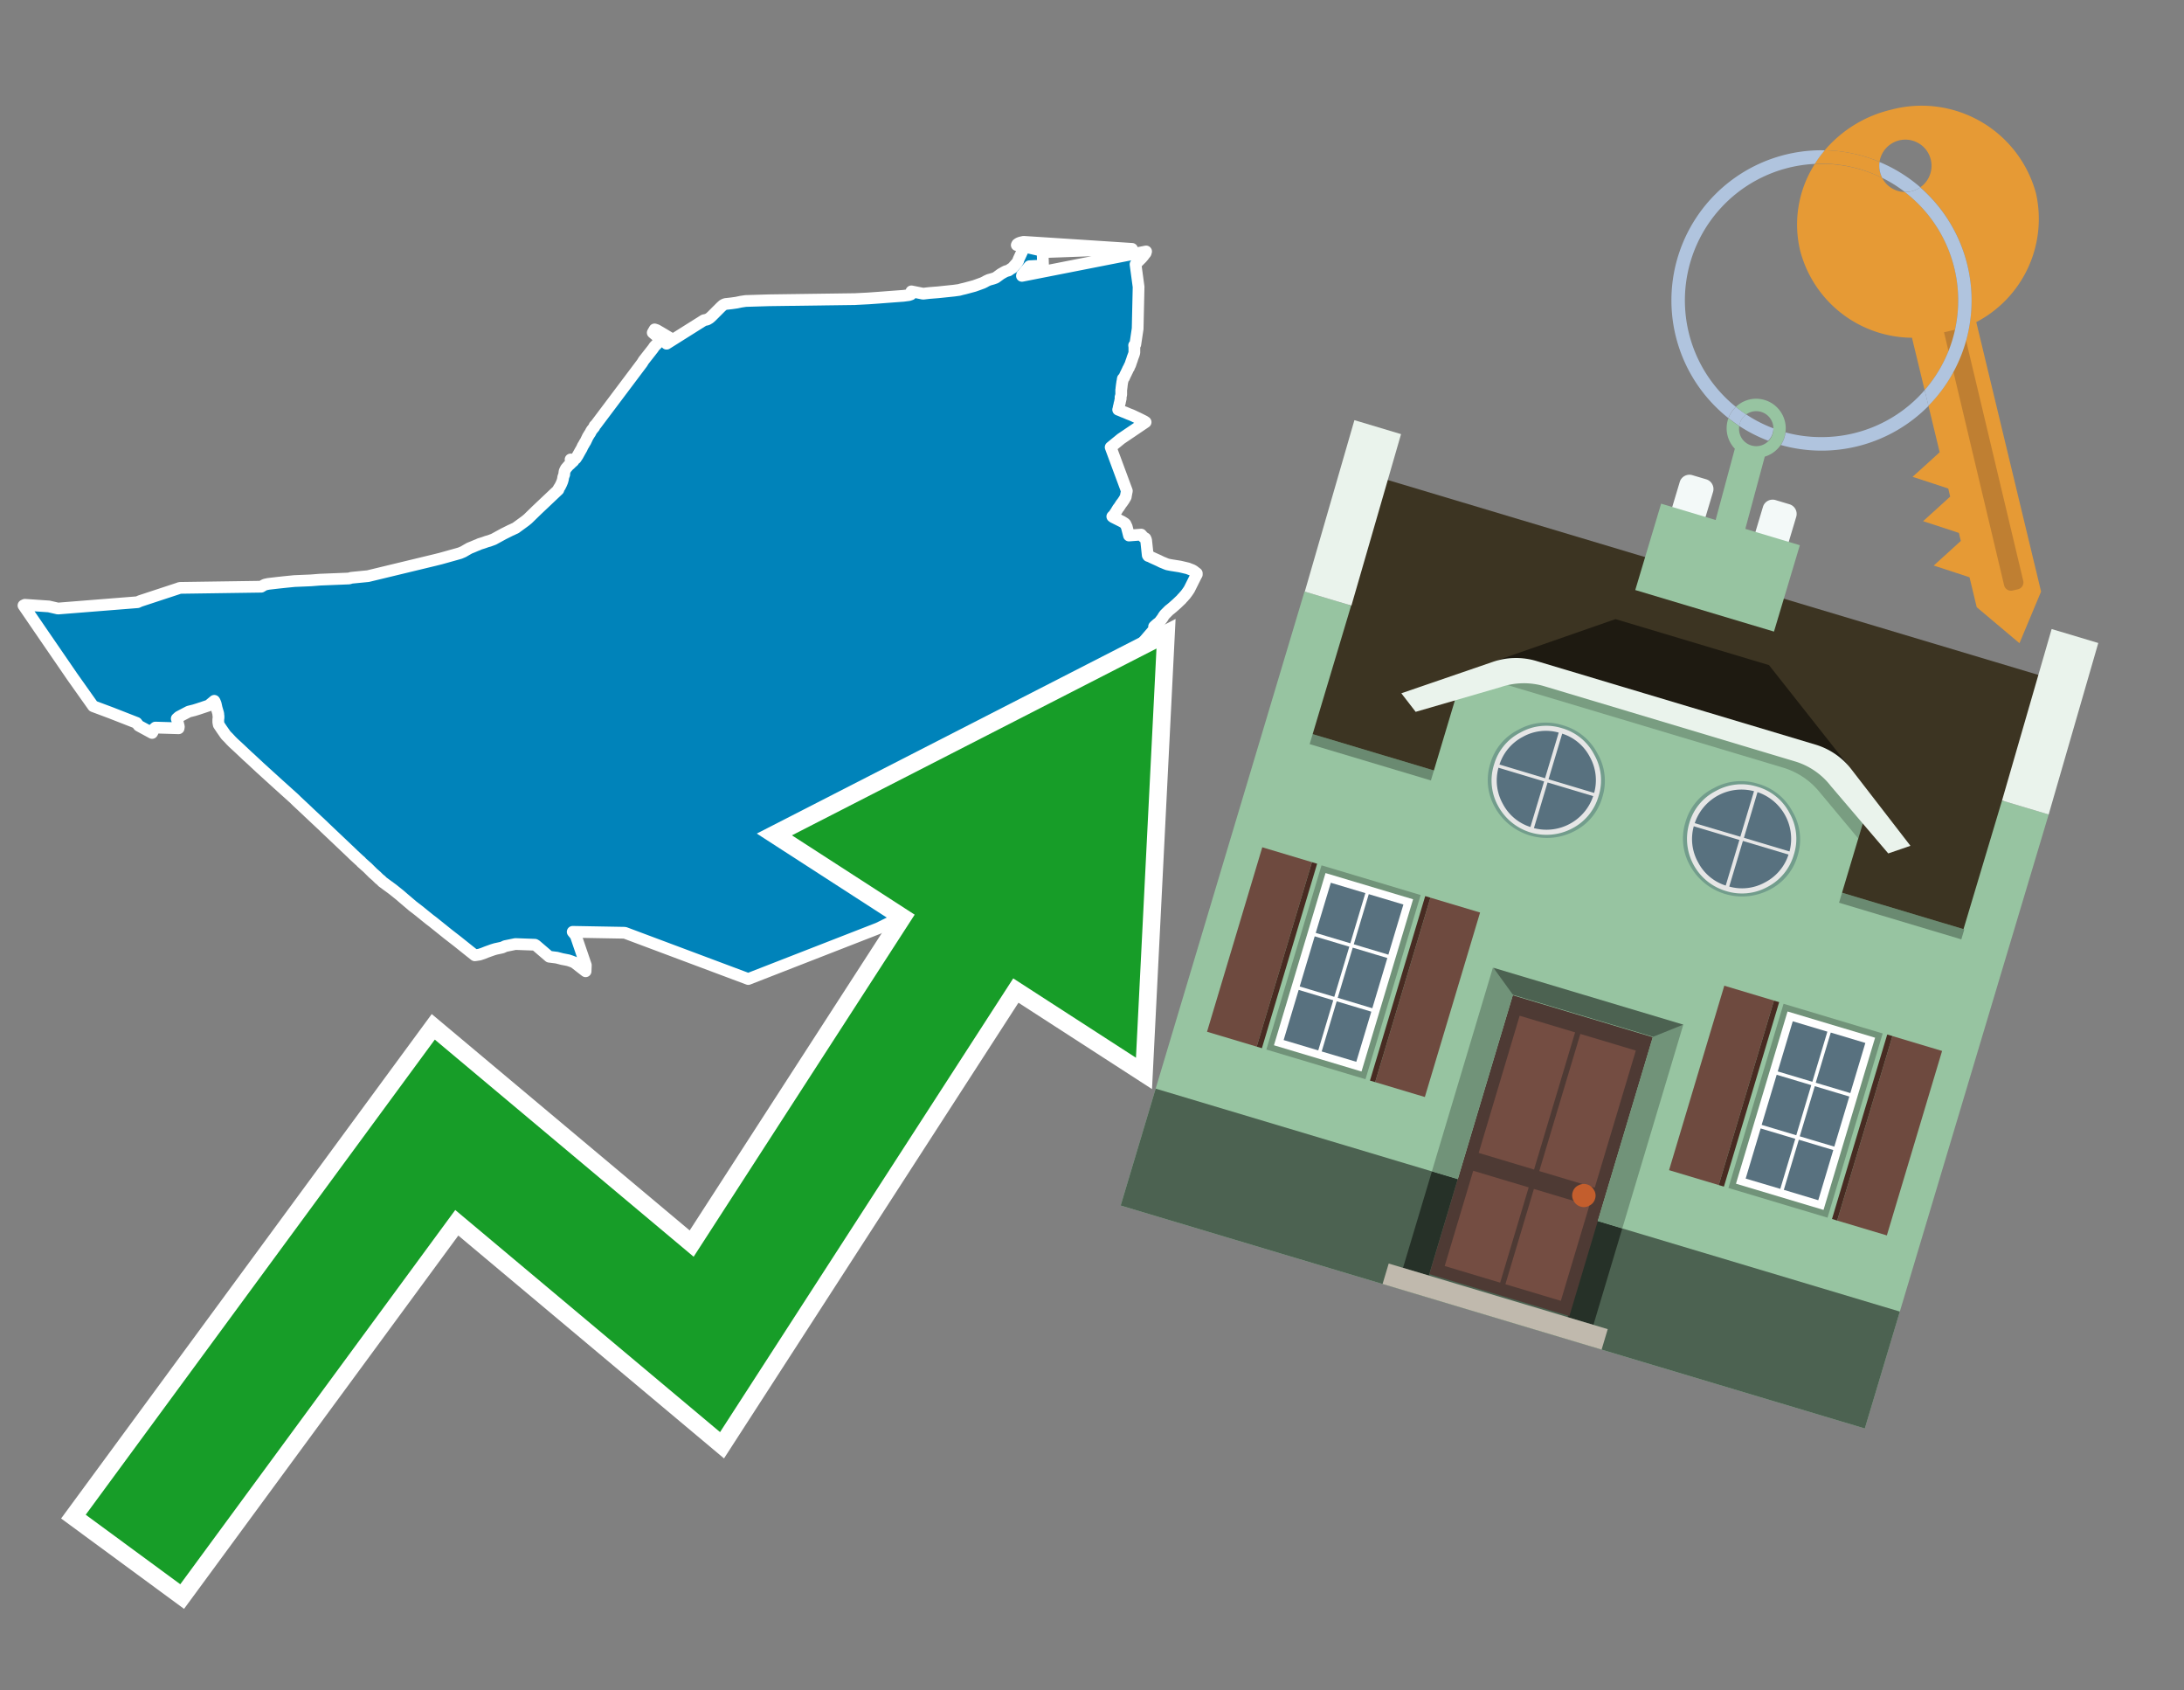 <svg id="Text" xmlns="http://www.w3.org/2000/svg" width="93.05" height="72" viewBox="0 0 93.05 72"><rect x="0" y="0" width="93.05" height="72" fill="#808080" stroke="none"/><polygon points="48.83,10.71 48.81,10.78 48.76,10.84 48.71,10.91 48.68,10.94 48.65,10.98 48.6,11.03 48.48,11.15 48.41,11.23 48.38,11.26 48.51,12.22 48.47,14 48.37,14.67 48.32,14.71 48.33,14.79 48.33,14.9 48.33,14.97 48.33,15.02 48.31,15.09 48.28,15.17 48.25,15.25 48.23,15.32 48.2,15.4 48.19,15.43 48.17,15.49 48.15,15.55 48.13,15.58 48.11,15.62 48.1,15.66 48.07,15.7 48.05,15.74 48.04,15.77 48.02,15.81 48,15.84 47.99,15.88 47.97,15.91 47.94,15.97 47.93,16 47.91,16.03 47.9,16.07 47.88,16.1 47.84,16.13 47.83,16.18 47.83,16.21 47.82,16.25 47.81,16.29 47.81,16.32 47.8,16.35 47.8,16.39 47.79,16.42 47.79,16.47 47.78,16.51 47.78,16.56 47.77,16.59 47.77,16.63 47.77,16.66 47.77,16.71 47.77,16.75 47.77,16.81 47.76,16.85 47.75,16.89 47.74,16.92 47.75,16.97 47.74,17.01 47.73,17.06 47.72,17.09 47.72,17.12 47.71,17.15 47.7,17.19 47.69,17.22 47.69,17.25 47.68,17.28 47.67,17.32 47.66,17.36 47.66,17.39 47.65,17.42 47.64,17.45 47.72,17.48 47.79,17.51 47.86,17.54 47.94,17.57 48.01,17.6 48.08,17.63 48.21,17.68 48.32,17.73 48.38,17.76 48.49,17.81 48.55,17.84 48.65,17.89 48.75,17.94 48.81,17.98 47.76,18.69 47.32,19.05 48.01,20.91 48,20.96 47.99,21.01 47.98,21.06 47.97,21.11 47.97,21.14 47.96,21.17 47.94,21.21 47.91,21.25 47.9,21.28 47.87,21.32 47.85,21.35 47.83,21.38 47.8,21.42 47.76,21.47 47.73,21.52 47.71,21.55 47.69,21.58 47.67,21.61 47.63,21.66 47.54,21.81 47.52,21.84 47.49,21.88 47.48,21.91 47.43,21.96 47.39,22 47.43,22.03 47.51,22.07 47.69,22.16 47.81,22.22 47.92,22.29 47.95,22.32 47.98,22.39 48,22.42 48.06,22.65 48.1,22.81 48.62,22.77 48.69,22.85 48.73,22.89 48.8,22.93 48.83,23 48.9,23.65 48.92,23.68 49.01,23.71 49.06,23.74 49.37,23.88 49.43,23.91 49.49,23.94 49.59,23.98 49.66,24.01 49.74,24.04 49.89,24.07 50.08,24.1 50.27,24.13 50.4,24.16 50.61,24.21 50.71,24.25 50.79,24.28 50.86,24.32 50.91,24.36 50.95,24.39 50.99,24.42 50.99,24.47 50.97,24.5 50.67,25.1 50.65,25.13 50.63,25.16 50.61,25.19 50.56,25.26 50.53,25.3 50.5,25.34 50.46,25.38 50.43,25.42 50.39,25.46 50.36,25.49 50.34,25.52 50.14,25.71 49.96,25.87 49.85,25.96 49.81,25.99 49.77,26.03 49.73,26.07 49.7,26.1 49.66,26.14 49.62,26.18 49.6,26.21 49.57,26.25 49.53,26.32 49.5,26.36 49.47,26.4 49.44,26.44 49.41,26.48 49.37,26.52 49.33,26.55 49.29,26.58 49.2,26.66 49.17,26.69 49.17,26.81 46.62,29.77 45.59,35.13 45.88,35.35 37.42,39.54 31.88,41.7 26.62,39.73 24.4,39.69 24.53,39.85 24.96,41.11 24.95,41.37 24.73,41.2 24.46,40.99 24.33,40.94 24.21,40.9 23.95,40.85 23.72,40.79 23.4,40.75 22.84,40.27 22.79,40.24 21.96,40.21 21.52,40.3 21.46,40.33 21.39,40.36 21.11,40.42 20.98,40.46 20.73,40.55 20.58,40.61 20.43,40.66 20.23,40.69 19.99,40.5 19.49,40.1 19.09,39.79 18.43,39.26 18.31,39.17 18.05,38.96 17.84,38.79 17.58,38.59 17.18,38.25 17.03,38.12 16.73,37.88 16.43,37.66 16.28,37.55 16.25,37.51 16.2,37.47 16.15,37.43 16.04,37.32 15.89,37.19 15.73,37.03 15.66,36.96 15.58,36.89 15.4,36.73 15.37,36.69 15.32,36.65 15.06,36.41 15,36.35 13.83,35.24 13.78,35.19 13.15,34.6 13.12,34.57 12.64,34.12 12.55,34.03 11.85,33.4 11.08,32.7 10.64,32.29 10.55,32.21 10.19,31.87 9.94,31.64 9.85,31.55 9.73,31.42 9.63,31.32 9.6,31.28 9.44,31.05 9.32,30.87 9.31,30.82 9.3,30.76 9.3,30.71 9.3,30.64 9.31,30.57 9.31,30.5 9.3,30.45 9.3,30.4 9.23,30.16 9.19,29.98 9.15,29.88 9.13,29.85 8.89,30.05 8.44,30.2 8.28,30.25 8.04,30.31 7.62,30.53 7.53,30.61 7.55,30.67 7.62,30.95 7.61,31.02 6.62,30.99 6.52,31.08 6.51,31.11 6.51,31.16 6.5,31.19 6.48,31.22 5.91,30.91 5.82,30.79 4.72,30.36 3.97,30.08 3.07,28.81 3.05,28.78 1.89,27.09 1,25.79 1.06,25.76 2.08,25.83 2.47,25.92 5.86,25.65 5.97,25.6 7.58,25.07 7.66,25.04 11.13,24.99 11.23,24.93 11.29,24.9 11.43,24.87 11.86,24.82 12.14,24.79 12.54,24.75 13.25,24.72 13.63,24.69 14.87,24.64 14.97,24.61 15.68,24.54 18.54,23.85 18.78,23.79 19.46,23.6 19.6,23.56 19.67,23.53 19.74,23.5 19.86,23.43 19.93,23.39 20,23.35 20.15,23.29 20.29,23.23 20.37,23.2 20.43,23.17 20.56,23.13 20.65,23.1 20.73,23.07 20.84,23.04 21.03,22.97 21.45,22.74 21.53,22.7 21.75,22.59 21.82,22.56 21.88,22.53 21.97,22.49 22.01,22.46 22.38,22.19 22.49,22.1 22.87,21.73 23.79,20.86 23.79,20.83 23.82,20.78 23.86,20.72 23.89,20.66 23.91,20.62 23.94,20.55 23.96,20.5 23.99,20.39 23.99,20.35 24.02,20.26 24.04,20.21 24.04,20.18 24.05,20.1 24.06,20.06 24.11,19.96 24.17,19.89 24.23,19.82 24.28,19.78 24.31,19.75 24.36,19.7 24.43,19.64 24.31,19.57 24.39,19.61 24.53,19.53 24.57,19.47 24.61,19.41 24.66,19.32 24.71,19.23 24.75,19.16 24.78,19.11 24.83,19 24.88,18.92 24.91,18.86 24.94,18.82 25.04,18.61 25.1,18.51 25.16,18.42 25.17,18.39 25.22,18.31 25.27,18.25 25.32,18.19 25.33,18.14 25.36,18.11 25.4,18.07 25.42,18.04 27.36,15.46 27.42,15.36 27.82,14.85 27.88,14.76 28.06,14.58 28.08,14.54 28.14,14.42 28.07,14.36 27.94,14.28 27.81,14.17 27.89,14.03 27.98,14.06 28.27,14.23 28.67,14.47 28.41,14.61 28.4,14.64 29.99,13.64 30.13,13.61 30.23,13.55 30.32,13.47 30.4,13.39 30.48,13.31 30.56,13.23 30.64,13.15 30.72,13.07 30.81,12.99 30.9,12.95 31.17,12.92 31.38,12.89 31.57,12.85 31.77,12.82 32.76,12.79 36.43,12.74 37.01,12.71 37.43,12.68 37.82,12.65 38.49,12.6 38.72,12.57 38.81,12.54 38.83,12.41 39.33,12.51 39.59,12.48 39.97,12.45 40.64,12.38 40.86,12.35 40.97,12.32 41.1,12.29 41.25,12.25 41.51,12.18 41.65,12.13 41.87,12.05 41.97,12 42.02,11.97 42.13,11.92 42.31,11.87 42.42,11.83 42.49,11.78 42.64,11.67 42.78,11.59 42.86,11.55 42.97,11.52 43.07,11.45 43.14,11.41 43.17,11.37 43.32,11.2 43.38,11.11 43.39,11.06 43.59,10.63 43.67,10.57 43.75,10.53 44.4,10.68 44.35,10.49 43.32,10.44 43.34,10.4 43.4,10.36 43.48,10.33 43.61,10.3 48.23,10.6 44.42,10.74 44.44,11.31 43.86,11.34 43.55,11.71 43.54,11.75 " fill="#0083ba" stroke="#fff" stroke-linejoin="round" stroke-width="0.5"/><polygon points="49.272 27.624 33.741 35.58 38.97 38.959 29.553 53.529 18.525 44.281 3.652 64.518 7.681 67.479 19.396 51.538 30.678 60.999 43.169 41.673 48.398 45.053 49.272 27.624" fill="none" stroke="#fff" stroke-miterlimit="10" stroke-width="1.5"/><polygon points="49.272 27.624 33.741 35.58 38.97 38.959 29.553 53.529 18.525 44.281 3.652 64.518 7.681 67.479 19.396 51.538 30.678 60.999 43.169 41.673 48.398 45.053 49.272 27.624" fill="#179d28"/><path d="M80.19,7.577a1.16,1.16,0,0,1-.094-.251,1.114,1.114,0,0,1-.018-.429A6.367,6.367,0,0,0,77.743,6.4a5.269,5.269,0,0,0-.423.577c.1,0,.192-.007.288-.007A5.794,5.794,0,0,1,80.19,7.577Z" fill="#e69a35"/><path d="M77.608,6.4A6.394,6.394,0,0,0,73.64,17.81a1.26,1.26,0,0,1,.317-.48A5.821,5.821,0,0,1,77.32,6.981a5.269,5.269,0,0,1,.423-.577Z" fill="#b0c4de"/><path d="M84.2,13.72a4.962,4.962,0,0,0,2.545-5.48,5.047,5.047,0,0,0-6.179-3.566A5.322,5.322,0,0,0,77.743,6.4a6.367,6.367,0,0,1,2.335.493,1.114,1.114,0,1,1,1.736,1.084,6.392,6.392,0,0,1,.347,9.3l.479,1.985-.438.4-.716.648.92.3.6.2.082.341-.438.4-.716.648.92.3.605.2.082.341-.438.4-.716.649.92.3.605.2.307,1.274,1.821,1.534.921-2.2Z" fill="#e69a35"/><path d="M81.154,8.179a1.115,1.115,0,0,1-.964-.6,5.794,5.794,0,0,0-2.582-.6c-.1,0-.192,0-.288.007a4.783,4.783,0,0,0-.625,3.685,4.962,4.962,0,0,0,4.765,3.715L82,16.617a5.82,5.82,0,0,0-.846-8.438Z" fill="#e69a35"/><path d="M74.1,18.142a6.386,6.386,0,0,0,1.232.63.73.73,0,0,0,.224-.527h0a5.783,5.783,0,0,1-1.159-.593A.733.733,0,0,0,74.1,18.142Z" fill="#b0c4de"/><path d="M74.4,17.652q-.228-.152-.44-.322a1.26,1.26,0,0,0-.317.48c.148.117.3.228.46.332A.733.733,0,0,1,74.4,17.652Z" fill="#b0c4de"/><path d="M74.824,16.984a1.257,1.257,0,0,0-.867.346c.141.114.288.222.44.322a.731.731,0,0,1,1.159.593h0a.732.732,0,1,1-1.463,0,.7.7,0,0,1,.007-.1c-.158-.1-.312-.215-.46-.332a1.258,1.258,0,0,0,.273,1.3l-.979,3.635,1.275.341.98-3.639a1.266,1.266,0,0,0,.681-.5,1.249,1.249,0,0,0,.2-.538,1.328,1.328,0,0,0,.012-.168A1.262,1.262,0,0,0,74.824,16.984Z" fill="#97c4a1"/><path d="M85.974,25.1l-.226.053a.3.3,0,0,1-.362-.223l-2.56-10.777.81-.193L86.2,24.736A.3.3,0,0,1,85.974,25.1Z" fill="#bf7f32"/><path d="M80.1,7.326a1.16,1.16,0,0,0,.094.251,5.833,5.833,0,0,1,.964.6,1.137,1.137,0,0,0,.287-.031,1.108,1.108,0,0,0,.373-.167A6.371,6.371,0,0,0,80.078,6.9,1.114,1.114,0,0,0,80.1,7.326Z" fill="#b0c4de"/><path d="M77.608,18.618a5.836,5.836,0,0,1-1.534-.2,1.24,1.24,0,0,1-.2.537,6.4,6.4,0,0,0,6.291-1.666L82,16.617A5.807,5.807,0,0,1,77.608,18.618Z" fill="#b0c4de"/><path d="M81.814,7.981a1.108,1.108,0,0,1-.373.167,1.137,1.137,0,0,1-.287.031A5.82,5.82,0,0,1,82,16.617l.161.667a6.392,6.392,0,0,0-.347-9.3Z" fill="#b0c4de"/><polygon points="83.79 39.753 55.78 31.364 58.988 20.404 86.964 28.783 83.79 39.753 83.79 39.753" fill="#3c3422" fill-rule="evenodd"/><polygon points="81.705 53.32 87.284 34.692 85.297 34.097 83.656 39.575 55.926 31.269 57.567 25.791 55.579 25.196 47.746 51.348 79.451 60.844 81.705 53.32" fill="#97c4a1" fill-rule="evenodd"/><rect x="69.522" y="21.148" width="0.444" height="28.983" transform="translate(15.592 92.226) rotate(-73.326)" opacity="0.3"/><polygon points="87.284 34.692 85.297 34.097 87.411 26.793 89.398 27.388 87.284 34.692 87.284 34.692" fill="#eaf3ec" fill-rule="evenodd"/><polygon points="57.578 25.794 55.591 25.199 57.705 17.896 59.692 18.491 57.578 25.794 57.578 25.794" fill="#eaf3ec" fill-rule="evenodd"/><polygon points="79.451 60.844 80.943 55.865 49.238 46.369 47.747 51.348 79.451 60.844 79.451 60.844" fill="#4c6251" fill-rule="evenodd"/><path d="M71.566,20.528l-.522,1.743,1.418.425.523-1.744a.432.432,0,0,0-.289-.536l-.593-.177A.431.431,0,0,0,71.566,20.528Z" fill="#f3f9f8" fill-rule="evenodd"/><path d="M75.111,21.589l-.522,1.743,1.418.425.522-1.743a.43.43,0,0,0-.289-.536l-.593-.178A.43.43,0,0,0,75.111,21.589Z" fill="#f3f9f8" fill-rule="evenodd"/><polygon points="75.368 28.329 68.829 26.37 63.807 28.121 78.733 32.591 75.368 28.329" fill="#1e1a11"/><polygon points="78.248 32.422 64.442 28.287 62.236 28.998 60.064 36.247 77.453 41.455 79.651 34.116 78.248 32.422" fill="#97c4a1"/><path d="M77.74,32.516S65.088,28.725,65,28.7l-.938.43,11.892,3.562a3.175,3.175,0,0,1,1.532,1l1.685,2.02.327-1.09Z" fill-rule="evenodd" opacity="0.2"/><path d="M77.35,31.716,65.458,28.154a3.041,3.041,0,0,0-1.854.037l-3.9,1.339.611.79,3.626-1.054a3.045,3.045,0,0,1,1.855-.037l10.673,3.2A3.028,3.028,0,0,1,78,33.477l2.45,2.874.945-.325-2.518-3.26A3.036,3.036,0,0,0,77.35,31.716Z" fill="#eaf3ec"/><polygon points="76.683 23.223 70.773 21.453 69.671 25.132 75.581 26.902 76.683 23.223 76.683 23.223" fill="#97c4a1" fill-rule="evenodd"/><g id="Symbol_9_0_Layer2_0_MEMBER_8_MEMBER_21_MEMBER_0_FILL" data-name="Symbol 9 0 Layer2 0 MEMBER 8 MEMBER 21 MEMBER 0 FILL"><path d="M66.584,30.892a2.39,2.39,0,0,0-1.891.189,2.317,2.317,0,0,0-1.2,1.448A2.345,2.345,0,0,0,63.7,34.4a2.528,2.528,0,0,0,3.367,1.008,2.339,2.339,0,0,0,1.2-1.447,2.313,2.313,0,0,0-.208-1.87A2.394,2.394,0,0,0,66.584,30.892Z" fill="#729d8c"/></g><g id="Symbol_9_0_Layer2_0_MEMBER_8_MEMBER_21_MEMBER_1_FILL" data-name="Symbol 9 0 Layer2 0 MEMBER 8 MEMBER 21 MEMBER 1 FILL"><path d="M66.547,31.016a2.241,2.241,0,0,0-1.769.185,2.213,2.213,0,0,0-1.127,1.376,2.239,2.239,0,0,0,.185,1.768,2.341,2.341,0,0,0,3.145.942,2.234,2.234,0,0,0,1.126-1.376,2.207,2.207,0,0,0-.185-1.768A2.237,2.237,0,0,0,66.547,31.016Z" fill="#e6e6e6"/></g><g id="Symbol_9_0_Layer2_0_MEMBER_8_MEMBER_21_MEMBER_2_MEMBER_0_FILL" data-name="Symbol 9 0 Layer2 0 MEMBER 8 MEMBER 21 MEMBER 2 MEMBER 0 FILL"><path d="M65.787,33.284,63.843,32.7a2.036,2.036,0,0,0,.186,1.539,2.015,2.015,0,0,0,1.175.986Z" fill="#58717f"/></g><g id="Symbol_9_0_Layer2_0_MEMBER_8_MEMBER_21_MEMBER_2_MEMBER_1_FILL" data-name="Symbol 9 0 Layer2 0 MEMBER 8 MEMBER 21 MEMBER 2 MEMBER 1 FILL"><path d="M65.827,33.148l.582-1.944a2.01,2.01,0,0,0-1.523.178,2.037,2.037,0,0,0-1,1.183Z" fill="#58717f"/></g><g id="Symbol_9_0_Layer2_0_MEMBER_8_MEMBER_21_MEMBER_2_MEMBER_2_FILL" data-name="Symbol 9 0 Layer2 0 MEMBER 8 MEMBER 21 MEMBER 2 MEMBER 2 FILL"><path d="M67.878,33.91l-1.943-.582-.582,1.944a2.1,2.1,0,0,0,2.525-1.362Z" fill="#58717f"/></g><g id="Symbol_9_0_Layer2_0_MEMBER_8_MEMBER_21_MEMBER_2_MEMBER_3_FILL" data-name="Symbol 9 0 Layer2 0 MEMBER 8 MEMBER 21 MEMBER 2 MEMBER 3 FILL"><path d="M66.558,31.249l-.582,1.943,1.943.582a2.031,2.031,0,0,0-.186-1.539A2.009,2.009,0,0,0,66.558,31.249Z" fill="#58717f"/></g><g id="Symbol_9_0_Layer2_0_MEMBER_8_MEMBER_21_MEMBER_0_FILL-2" data-name="Symbol 9 0 Layer2 0 MEMBER 8 MEMBER 21 MEMBER 0 FILL"><path d="M74.9,33.384a2.4,2.4,0,0,0-1.891.189,2.316,2.316,0,0,0-1.2,1.448,2.341,2.341,0,0,0,.209,1.87A2.527,2.527,0,0,0,75.387,37.9a2.345,2.345,0,0,0,1.2-1.447,2.314,2.314,0,0,0-.209-1.87A2.389,2.389,0,0,0,74.9,33.384Z" fill="#729d8c"/></g><g id="Symbol_9_0_Layer2_0_MEMBER_8_MEMBER_21_MEMBER_1_FILL-2" data-name="Symbol 9 0 Layer2 0 MEMBER 8 MEMBER 21 MEMBER 1 FILL"><path d="M74.867,33.508a2.239,2.239,0,0,0-1.768.185,2.21,2.21,0,0,0-1.127,1.376,2.316,2.316,0,0,0,1.564,2.883,2.261,2.261,0,0,0,1.765-.173A2.237,2.237,0,0,0,76.428,36.4a2.209,2.209,0,0,0-.185-1.769A2.239,2.239,0,0,0,74.867,33.508Z" fill="#e6e6e6"/></g><g id="Symbol_9_0_Layer2_0_MEMBER_8_MEMBER_21_MEMBER_2_MEMBER_0_FILL-2" data-name="Symbol 9 0 Layer2 0 MEMBER 8 MEMBER 21 MEMBER 2 MEMBER 0 FILL"><path d="M74.107,35.776l-1.943-.582a2.031,2.031,0,0,0,.186,1.539,2.009,2.009,0,0,0,1.175.986Z" fill="#58717f"/></g><g id="Symbol_9_0_Layer2_0_MEMBER_8_MEMBER_21_MEMBER_2_MEMBER_1_FILL-2" data-name="Symbol 9 0 Layer2 0 MEMBER 8 MEMBER 21 MEMBER 2 MEMBER 1 FILL"><path d="M74.148,35.64,74.73,33.7a2.1,2.1,0,0,0-2.525,1.362Z" fill="#58717f"/></g><g id="Symbol_9_0_Layer2_0_MEMBER_8_MEMBER_21_MEMBER_2_MEMBER_2_FILL-2" data-name="Symbol 9 0 Layer2 0 MEMBER 8 MEMBER 21 MEMBER 2 MEMBER 2 FILL"><path d="M76.2,36.4l-1.943-.582-.582,1.944a2.015,2.015,0,0,0,1.523-.178A2.036,2.036,0,0,0,76.2,36.4Z" fill="#58717f"/></g><g id="Symbol_9_0_Layer2_0_MEMBER_8_MEMBER_21_MEMBER_2_MEMBER_3_FILL-2" data-name="Symbol 9 0 Layer2 0 MEMBER 8 MEMBER 21 MEMBER 2 MEMBER 3 FILL"><path d="M74.879,33.741,74.3,35.684l1.943.582a2.1,2.1,0,0,0-1.361-2.525Z" fill="#58717f"/></g><polygon points="51.426 43.946 53.542 44.58 55.896 36.723 53.78 36.089 51.426 43.946 51.426 43.946" fill="#6e4a3f" fill-rule="evenodd"/><polygon points="53.542 44.58 53.764 44.647 56.117 36.789 55.896 36.723 53.542 44.58 53.542 44.58" fill="#482b22" fill-rule="evenodd"/><polygon points="60.706 46.726 58.59 46.092 60.943 38.235 63.059 38.868 60.706 46.726 60.706 46.726" fill="#6e4a3f" fill-rule="evenodd"/><polygon points="58.59 46.092 58.368 46.026 60.722 38.168 60.943 38.235 58.59 46.092 58.59 46.092" fill="#482b22" fill-rule="evenodd"/><rect x="53.146" y="39.209" width="8.19" height="4.408" transform="translate(1.145 84.365) rotate(-73.326)" fill="#719379"/><polygon points="60.205 38.304 56.474 37.187 54.277 44.522 58.008 45.639 60.205 38.304 60.205 38.304" fill="#fff" fill-rule="evenodd"/><path d="M59.792,38.527l-.64,2.136-1.474-.442.639-2.135,1.475.441Zm-1.621-.485-.64,2.136-1.474-.442L56.7,37.6l1.474.442Zm-2.158,1.84,1.475.441-.64,2.136-1.474-.441.639-2.136Zm-.683,2.282,1.474.441-.639,2.136L54.69,44.3l.64-2.135Zm.981,2.621.639-2.136,1.475.442-.64,2.135-1.474-.441Zm2.158-1.84L56.994,42.5l.64-2.136,1.474.442-.639,2.136Z" fill="#58717f" fill-rule="evenodd"/><polygon points="80.39 52.621 78.274 51.988 80.628 44.13 82.743 44.764 80.39 52.621 80.39 52.621" fill="#6e4a3f" fill-rule="evenodd"/><polygon points="78.274 51.988 78.053 51.921 80.406 44.064 80.628 44.13 78.274 51.988 78.274 51.988" fill="#482b22" fill-rule="evenodd"/><polygon points="71.111 49.842 73.227 50.476 75.58 42.619 73.464 41.985 71.111 49.842 71.111 49.842" fill="#6e4a3f" fill-rule="evenodd"/><polygon points="73.227 50.476 73.448 50.542 75.802 42.685 75.58 42.619 73.227 50.476 73.227 50.476" fill="#482b22" fill-rule="evenodd"/><rect x="72.83" y="45.105" width="8.19" height="4.408" transform="translate(9.534 107.426) rotate(-73.326)" fill="#719379"/><polygon points="76.159 43.083 79.889 44.2 77.692 51.535 73.962 50.418 76.159 43.083 76.159 43.083" fill="#fff" fill-rule="evenodd"/><path d="M76.381,43.5l1.475.442-.64,2.135-1.475-.441.64-2.136ZM78,43.981l1.474.442-.64,2.136-1.474-.442L78,43.981Zm.791,2.724-.64,2.135L76.679,48.4l.64-2.136,1.474.442Zm-.684,2.282-.639,2.135L76,50.68l.64-2.135,1.474.442Zm-2.26,1.65L74.375,50.2l.639-2.135,1.475.441-.64,2.136Zm-.791-2.724.64-2.135,1.474.441-.639,2.136-1.475-.442Z" fill="#58717f" fill-rule="evenodd"/><polygon points="67.888 56.431 69.118 52.323 68.019 51.994 66.789 56.102 67.888 56.431 67.888 56.431" fill="#263128" fill-rule="evenodd"/><polygon points="60.877 54.331 62.108 50.223 61.007 49.894 59.776 54.002 60.877 54.331 60.877 54.331" fill="#263128" fill-rule="evenodd"/><g id="Symbol_9_0_Layer2_0_MEMBER_8_MEMBER_12_MEMBER_0_FILL" data-name="Symbol 9 0 Layer2 0 MEMBER 8 MEMBER 12 MEMBER 0 FILL"><path d="M70.418,44.178l-5.965-1.786L60.9,54.27l5.964,1.786Z" fill="#4e3a34"/></g><g id="Symbol_9_0_Layer2_0_MEMBER_8_MEMBER_12_MEMBER_1_MEMBER_0_FILL" data-name="Symbol 9 0 Layer2 0 MEMBER 8 MEMBER 12 MEMBER 1 MEMBER 0 FILL"><path d="M65.358,49.815l1.75-5.843-2.363-.708L63,49.107Z" fill="#744d42"/></g><g id="Symbol_9_0_Layer2_0_MEMBER_8_MEMBER_12_MEMBER_1_MEMBER_1_FILL" data-name="Symbol 9 0 Layer2 0 MEMBER 8 MEMBER 12 MEMBER 1 MEMBER 1 FILL"><path d="M67.331,44.039l-1.75,5.842,2.364.708,1.75-5.842Z" fill="#744d42"/></g><g id="Symbol_9_0_Layer2_0_MEMBER_8_MEMBER_12_MEMBER_2_MEMBER_0_FILL" data-name="Symbol 9 0 Layer2 0 MEMBER 8 MEMBER 12 MEMBER 2 MEMBER 0 FILL"><path d="M63.915,54.633l1.215-4.058-2.363-.707-1.215,4.057Z" fill="#744d42"/></g><g id="Symbol_9_0_Layer2_0_MEMBER_8_MEMBER_12_MEMBER_2_MEMBER_1_FILL" data-name="Symbol 9 0 Layer2 0 MEMBER 8 MEMBER 12 MEMBER 2 MEMBER 1 FILL"><path d="M66.5,55.407l1.215-4.057-2.363-.708L64.138,54.7Z" fill="#744d42"/></g><g id="Symbol_9_0_Layer2_0_MEMBER_8_MEMBER_13_FILL" data-name="Symbol 9 0 Layer2 0 MEMBER 8 MEMBER 13 FILL"><path d="M67.959,51.058a.439.439,0,0,0-.045-.367.487.487,0,0,0-.669-.2.445.445,0,0,0-.239.282.457.457,0,0,0,.041.378.481.481,0,0,0,.293.242.459.459,0,0,0,.377-.042A.453.453,0,0,0,67.959,51.058Z" fill="#c35e2d"/></g><g id="Symbol_9_0_Layer2_0_MEMBER_8_MEMBER_14_FILL" data-name="Symbol 9 0 Layer2 0 MEMBER 8 MEMBER 14 FILL"><path d="M64.557,42.047l-.951-.833-2.6,8.68,1.1.329Z" fill="#719379"/></g><g id="Symbol_9_0_Layer2_0_MEMBER_8_MEMBER_15_FILL" data-name="Symbol 9 0 Layer2 0 MEMBER 8 MEMBER 15 FILL"><path d="M71.718,43.643l-1.2.19L68.072,52.01l1.046.313Z" fill="#719379"/></g><g id="Symbol_9_0_Layer2_0_MEMBER_8_MEMBER_16_FILL" data-name="Symbol 9 0 Layer2 0 MEMBER 8 MEMBER 16 FILL"><path d="M63.627,41.22l.836,1.156,5.961,1.786,1.294-.519Z" fill="#4c6251"/></g><polygon points="58.905 54.69 59.166 53.819 68.498 56.614 68.237 57.485 58.905 54.69 58.905 54.69" fill="#c0b9ad" fill-rule="evenodd"/></svg>